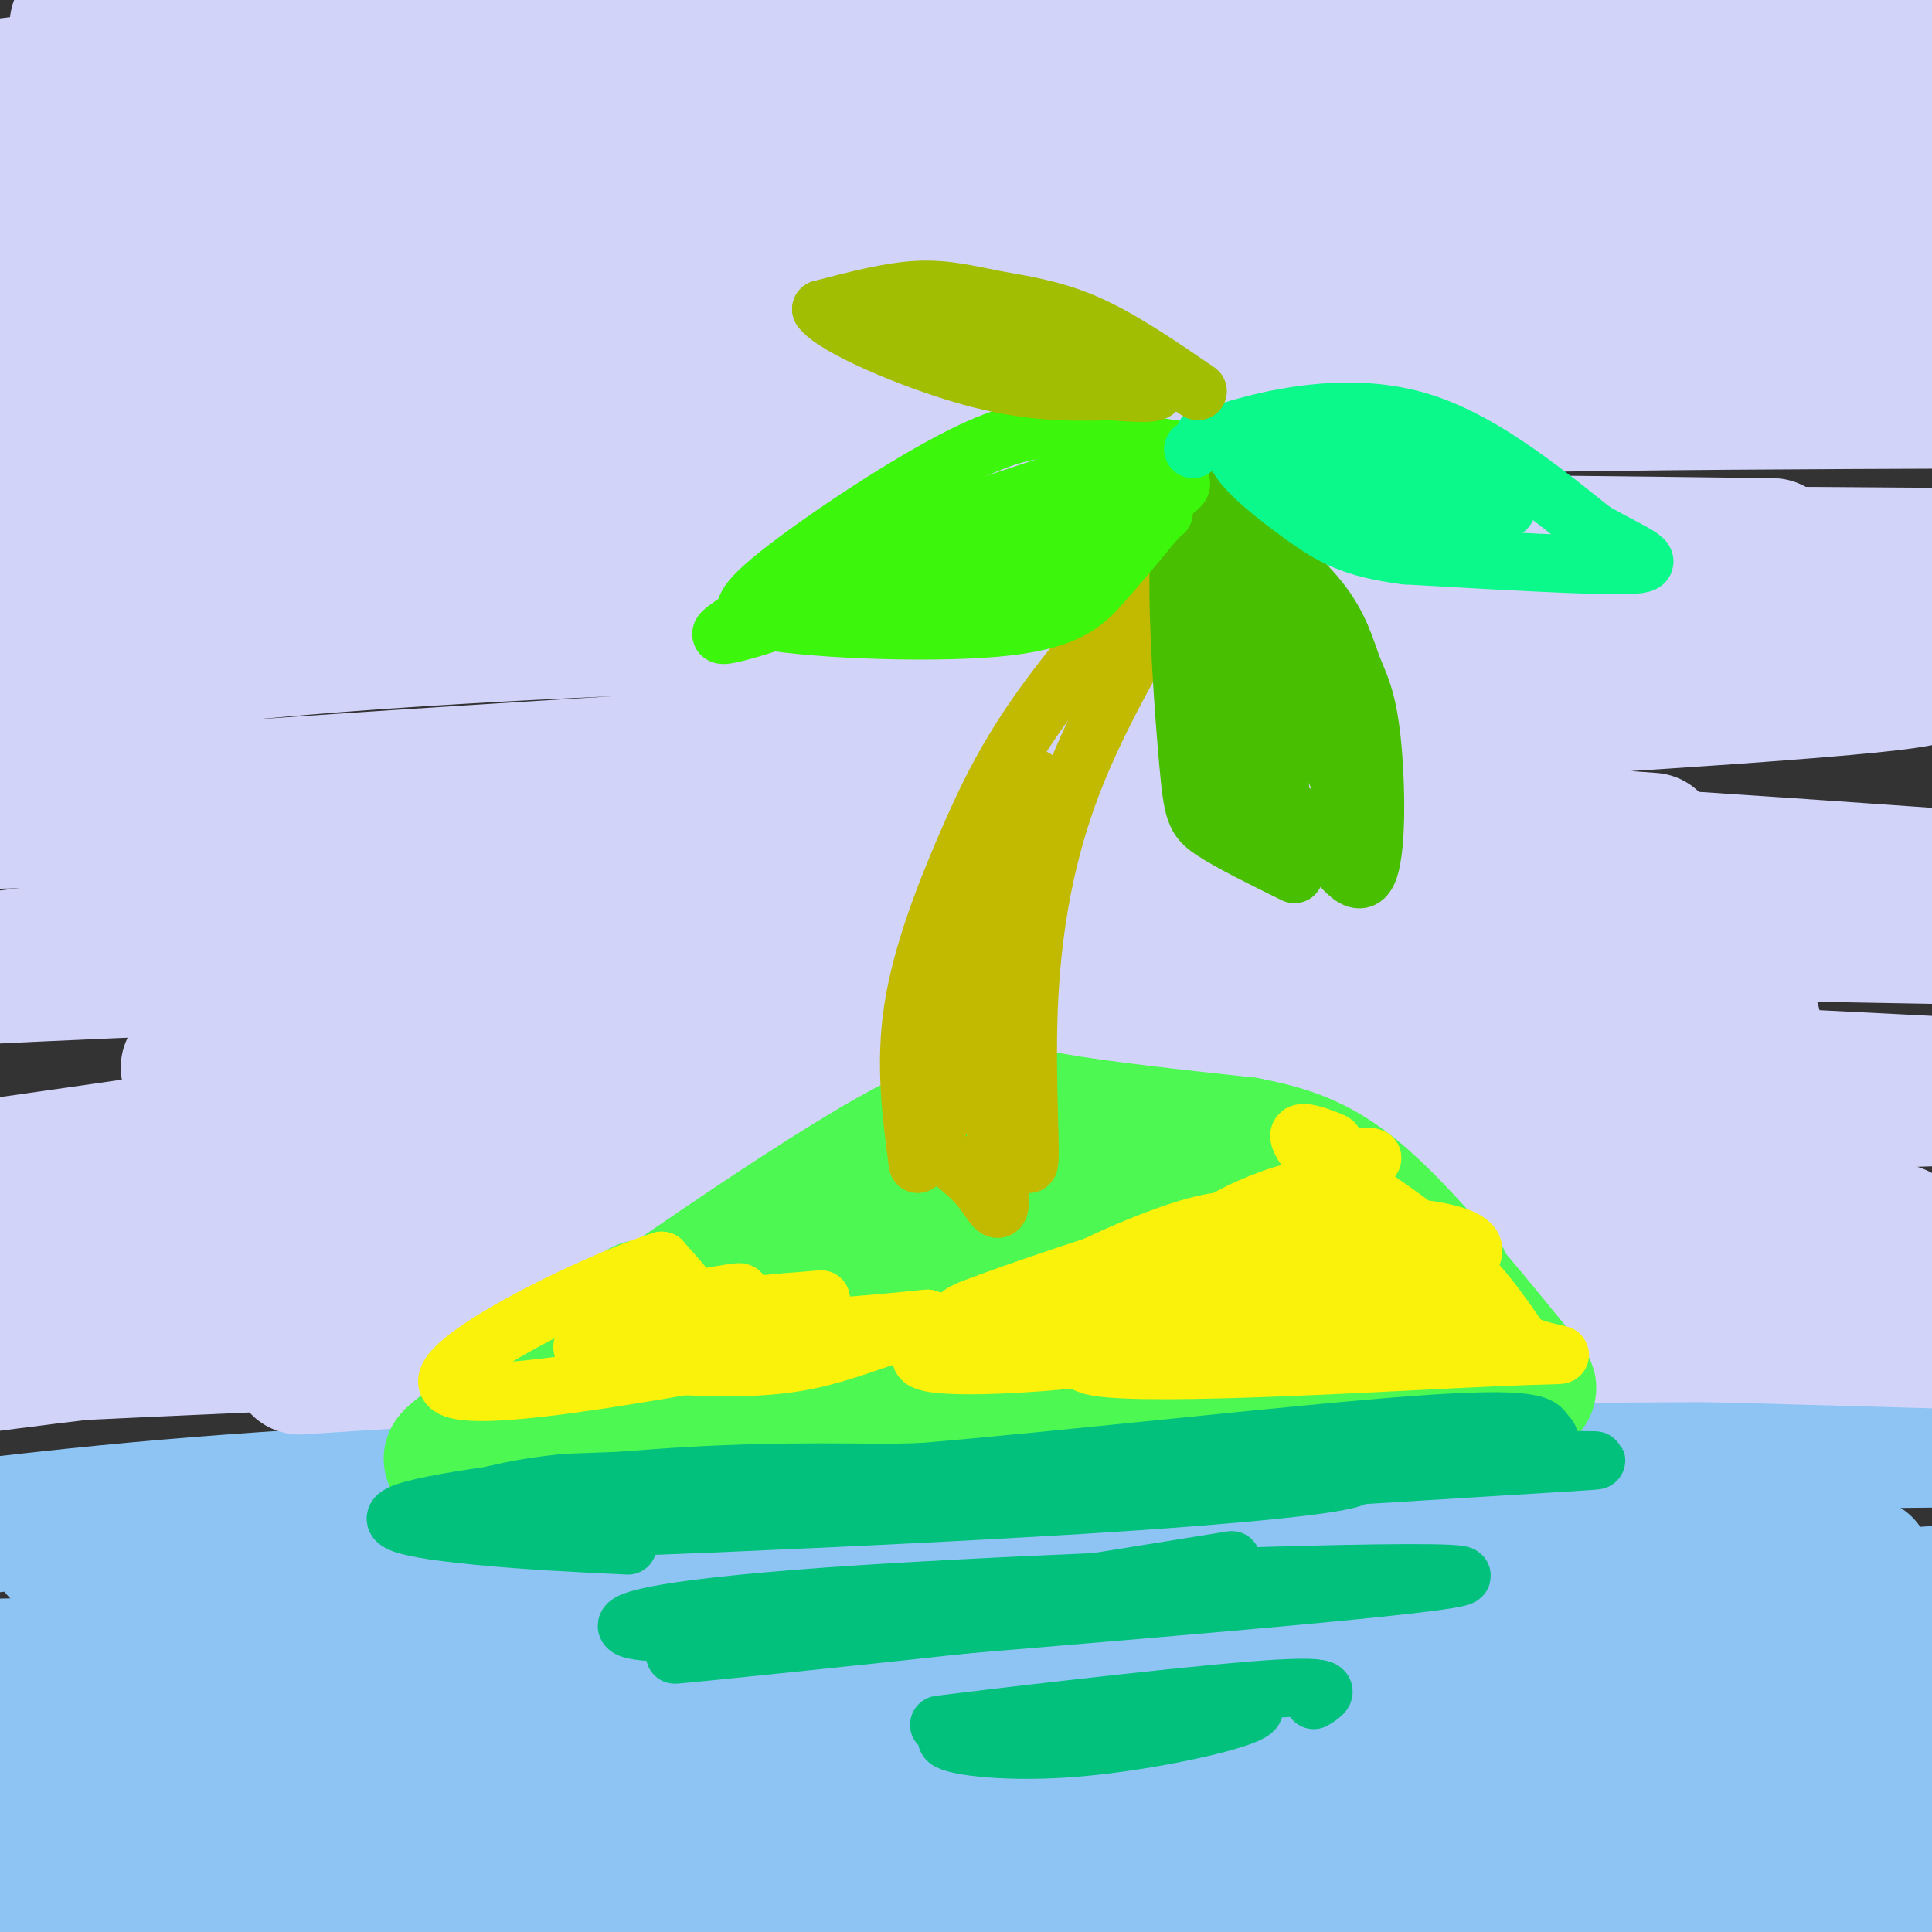 <svg viewBox='0 0 400 400' version='1.1' xmlns='http://www.w3.org/2000/svg' xmlns:xlink='http://www.w3.org/1999/xlink'><rect x="0" y="0" width="400" height="400" fill="#333333" stroke="none"/><g fill='none' stroke='rgb(141,196,244)' stroke-width='28' stroke-linecap='round' stroke-linejoin='round'><path d='M306,311c-11.381,-2.327 -22.762,-4.655 -30,-6c-7.238,-1.345 -10.333,-1.708 -46,-1c-35.667,0.708 -103.905,2.488 -151,5c-47.095,2.512 -73.048,5.756 -99,9'/><path d='M12,321c104.417,-7.583 208.833,-15.167 278,-19c69.167,-3.833 103.083,-3.917 137,-4'/><path d='M362,308c-52.500,2.750 -105.000,5.500 -166,12c-61.000,6.500 -130.500,16.750 -200,27'/><path d='M39,353c83.333,-3.917 166.667,-7.833 234,-9c67.333,-1.167 118.667,0.417 170,2'/><path d='M348,350c-74.556,2.178 -149.111,4.356 -202,8c-52.889,3.644 -84.111,8.756 -108,13c-23.889,4.244 -40.444,7.622 -57,11'/><path d='M5,382c78.333,-8.500 156.667,-17.000 227,-22c70.333,-5.000 132.667,-6.500 195,-8'/><path d='M378,360c-78.067,2.825 -156.134,5.649 -202,8c-45.866,2.351 -59.531,4.228 -97,9c-37.469,4.772 -98.742,12.439 -77,12c21.742,-0.439 126.498,-8.982 214,-13c87.502,-4.018 157.751,-3.509 228,-3'/><path d='M367,372c-64.333,-0.667 -128.667,-1.333 -193,2c-64.333,3.333 -128.667,10.667 -193,18'/><path d='M15,394c30.250,-1.250 60.500,-2.500 130,-2c69.500,0.500 178.250,2.750 287,5'/><path d='M378,390c-48.417,-2.667 -96.833,-5.333 -161,-6c-64.167,-0.667 -144.083,0.667 -224,2'/><path d='M17,378c57.917,-10.750 115.833,-21.500 182,-29c66.167,-7.500 140.583,-11.750 215,-16'/><path d='M363,349c-85.131,7.369 -170.262,14.738 -227,19c-56.738,4.262 -85.083,5.417 -74,1c11.083,-4.417 61.595,-14.405 127,-22c65.405,-7.595 145.702,-12.798 226,-18'/><path d='M386,324c-56.416,3.347 -112.833,6.693 -184,17c-71.167,10.307 -157.085,27.574 -181,31c-23.915,3.426 14.172,-6.988 52,-15c37.828,-8.012 75.397,-13.622 118,-19c42.603,-5.378 90.239,-10.525 79,-7c-11.239,3.525 -81.354,15.721 -142,24c-60.646,8.279 -111.823,12.639 -163,17'/><path d='M37,337c51.289,-4.489 102.578,-8.978 112,-8c9.422,0.978 -23.022,7.422 -55,11c-31.978,3.578 -63.489,4.289 -95,5'/><path d='M11,344c0.000,0.000 211.000,-17.000 211,-17'/></g>
<g fill='none' stroke='rgb(210,211,249)' stroke-width='28' stroke-linecap='round' stroke-linejoin='round'><path d='M338,34c-18.452,-6.982 -36.905,-13.964 -57,-18c-20.095,-4.036 -41.833,-5.125 -60,-6c-18.167,-0.875 -32.762,-1.536 -71,0c-38.238,1.536 -100.119,5.268 -162,9'/><path d='M16,21c152.727,-5.059 305.455,-10.118 356,-13c50.545,-2.882 -1.091,-3.587 -31,-5c-29.909,-1.413 -38.091,-3.534 -78,-3c-39.909,0.534 -111.545,3.724 -167,8c-55.455,4.276 -94.727,9.638 -134,15'/><path d='M45,32c65.667,2.000 131.333,4.000 193,8c61.667,4.000 119.333,10.000 177,16'/><path d='M375,56c-14.578,-1.422 -29.156,-2.844 -70,-4c-40.844,-1.156 -107.956,-2.044 -169,1c-61.044,3.044 -116.022,10.022 -171,17'/><path d='M7,104c55.500,-0.667 111.000,-1.333 182,2c71.000,3.333 157.500,10.667 244,18'/><path d='M389,123c-89.556,-1.667 -179.111,-3.333 -230,-3c-50.889,0.333 -63.111,2.667 -89,7c-25.889,4.333 -65.444,10.667 -105,17'/><path d='M7,167c81.417,1.250 162.833,2.500 230,5c67.167,2.500 120.083,6.250 173,10'/><path d='M386,182c-70.222,-0.244 -140.444,-0.489 -187,0c-46.556,0.489 -69.444,1.711 -102,5c-32.556,3.289 -74.778,8.644 -117,14'/><path d='M39,221c52.250,-2.417 104.500,-4.833 170,-4c65.500,0.833 144.250,4.917 223,9'/><path d='M375,225c-92.178,-0.156 -184.356,-0.311 -230,0c-45.644,0.311 -44.756,1.089 -62,4c-17.244,2.911 -52.622,7.956 -88,13'/><path d='M22,254c63.333,-2.250 126.667,-4.500 190,-4c63.333,0.500 126.667,3.750 190,7'/><path d='M393,255c-32.923,-2.536 -65.845,-5.071 -100,-7c-34.155,-1.929 -69.542,-3.250 -119,-2c-49.458,1.250 -112.988,5.071 -145,8c-32.012,2.929 -32.506,4.964 -33,7'/><path d='M2,262c0.000,0.000 398.000,-4.000 398,-4'/><path d='M390,258c-53.200,-0.311 -106.400,-0.622 -153,0c-46.600,0.622 -86.600,2.178 -130,5c-43.400,2.822 -90.200,6.911 -137,11'/><path d='M10,274c45.673,-3.232 91.345,-6.464 176,-6c84.655,0.464 208.292,4.625 204,5c-4.292,0.375 -136.512,-3.036 -224,-2c-87.488,1.036 -130.244,6.518 -173,12'/><path d='M62,283c29.333,-1.917 58.667,-3.833 117,-5c58.333,-1.167 145.667,-1.583 233,-2'/><path d='M372,276c-59.417,-1.500 -118.833,-3.000 -185,-2c-66.167,1.000 -139.083,4.500 -212,8'/><path d='M42,278c54.417,-2.000 108.833,-4.000 171,-4c62.167,0.000 132.083,2.000 202,4'/><path d='M375,262c-77.000,-6.250 -154.000,-12.500 -221,-15c-67.000,-2.500 -124.000,-1.250 -181,0'/><path d='M22,240c0.000,0.000 392.000,-13.000 392,-13'/><path d='M363,212c-37.844,-3.267 -75.689,-6.533 -120,-9c-44.311,-2.467 -95.089,-4.133 -140,-4c-44.911,0.133 -83.956,2.067 -123,4'/><path d='M16,200c48.750,-3.500 97.500,-7.000 163,-8c65.500,-1.000 147.750,0.500 230,2'/><path d='M342,174c-51.758,-3.870 -103.516,-7.739 -129,-10c-25.484,-2.261 -24.694,-2.913 -64,-1c-39.306,1.913 -118.708,6.393 -149,7c-30.292,0.607 -11.475,-2.657 67,-8c78.475,-5.343 216.608,-12.766 280,-17c63.392,-4.234 52.044,-5.280 50,-6c-2.044,-0.720 5.215,-1.116 -2,-3c-7.215,-1.884 -28.903,-5.258 -65,-7c-36.097,-1.742 -86.603,-1.854 -133,-1c-46.397,0.854 -88.685,2.672 -121,5c-32.315,2.328 -54.658,5.164 -77,8'/><path d='M22,133c59.333,-6.500 118.667,-13.000 182,-16c63.333,-3.000 130.667,-2.500 198,-2'/><path d='M367,113c-59.583,-0.750 -119.167,-1.500 -183,0c-63.833,1.500 -131.917,5.250 -200,9'/><path d='M27,110c59.667,-8.750 119.333,-17.500 183,-22c63.667,-4.500 131.333,-4.750 199,-5'/><path d='M388,81c-82.917,-0.250 -165.833,-0.500 -233,2c-67.167,2.500 -118.583,7.750 -170,13'/><path d='M26,89c35.583,-3.917 71.167,-7.833 134,-11c62.833,-3.167 152.917,-5.583 243,-8'/><path d='M393,70c-67.333,-0.417 -134.667,-0.833 -203,2c-68.333,2.833 -137.667,8.917 -207,15'/><path d='M40,74c77.167,-9.000 154.333,-18.000 218,-23c63.667,-5.000 113.833,-6.000 164,-7'/><path d='M393,35c-7.708,-1.539 -15.416,-3.078 -75,1c-59.584,4.078 -171.043,13.774 -202,15c-30.957,1.226 18.589,-6.016 55,-11c36.411,-4.984 59.689,-7.710 98,-9c38.311,-1.290 91.656,-1.145 145,-1'/><path d='M397,32c-56.167,17.417 -112.333,34.833 -134,43c-21.667,8.167 -8.833,7.083 4,6'/><path d='M52,64c2.089,-10.200 4.178,-20.400 5,-25c0.822,-4.600 0.378,-3.600 -10,-2c-10.378,1.600 -30.689,3.800 -51,6'/><path d='M5,33c26.583,-3.833 53.167,-7.667 52,-9c-1.167,-1.333 -30.083,-0.167 -59,1'/><path d='M1,24c14.600,-3.222 29.200,-6.444 34,-9c4.800,-2.556 -0.200,-4.444 -5,-6c-4.800,-1.556 -9.400,-2.778 -14,-4'/></g>
<g fill='none' stroke='rgb(77,248,83)' stroke-width='28' stroke-linecap='round' stroke-linejoin='round'><path d='M107,294c-10.577,6.625 -21.155,13.250 -6,2c15.155,-11.250 56.042,-40.375 79,-54c22.958,-13.625 27.988,-11.750 38,-10c10.012,1.750 25.006,3.375 40,5'/><path d='M258,237c10.654,2.053 17.289,4.684 27,14c9.711,9.316 22.499,25.316 28,32c5.501,6.684 3.715,4.053 0,3c-3.715,-1.053 -9.357,-0.526 -15,0'/><path d='M298,286c-41.476,1.524 -137.667,5.333 -174,6c-36.333,0.667 -12.810,-1.810 12,-8c24.810,-6.190 50.905,-16.095 77,-26'/><path d='M213,258c16.391,-6.465 18.870,-9.627 22,-8c3.130,1.627 6.911,8.044 26,11c19.089,2.956 53.485,2.450 29,4c-24.485,1.550 -107.853,5.157 -140,6c-32.147,0.843 -13.074,-1.079 6,-3'/><path d='M156,268c15.467,-3.444 51.133,-10.556 62,-12c10.867,-1.444 -3.067,2.778 -17,7'/></g>
<g fill='none' stroke='rgb(1,193,124)' stroke-width='12' stroke-linecap='round' stroke-linejoin='round'><path d='M130,320c-10.167,-0.482 -20.333,-0.964 -31,-2c-10.667,-1.036 -21.833,-2.625 -15,-5c6.833,-2.375 31.667,-5.536 52,-7c20.333,-1.464 36.167,-1.232 52,-1'/><path d='M188,305c30.222,-2.467 79.778,-8.133 105,-10c25.222,-1.867 26.111,0.067 27,2'/><path d='M320,297c2.860,1.497 -3.491,4.241 2,5c5.491,0.759 22.822,-0.467 -17,2c-39.822,2.467 -136.798,8.626 -180,10c-43.202,1.374 -32.629,-2.036 -25,-4c7.629,-1.964 12.315,-2.482 17,-3'/><path d='M117,307c35.297,-1.450 115.038,-3.574 147,-3c31.962,0.574 16.144,3.847 -31,7c-47.144,3.153 -125.612,6.187 -132,6c-6.388,-0.187 59.306,-3.593 125,-7'/><path d='M255,323c-32.139,5.219 -64.278,10.437 -87,13c-22.722,2.563 -36.029,2.470 -38,1c-1.971,-1.470 7.392,-4.319 49,-7c41.608,-2.681 115.459,-5.195 123,-4c7.541,1.195 -51.230,6.097 -110,11'/><path d='M192,337c-34.595,3.571 -66.083,7.000 -46,5c20.083,-2.000 91.738,-9.429 105,-12c13.262,-2.571 -31.869,-0.286 -77,2'/><path d='M272,352c2.832,-1.760 5.664,-3.519 -13,-2c-18.664,1.519 -58.824,6.318 -64,7c-5.176,0.682 24.632,-2.751 43,-4c18.368,-1.249 25.294,-0.314 20,2c-5.294,2.314 -22.810,6.008 -37,7c-14.190,0.992 -25.054,-0.716 -25,-2c0.054,-1.284 11.027,-2.142 22,-3'/></g>
<g fill='none' stroke='rgb(193,186,1)' stroke-width='12' stroke-linecap='round' stroke-linejoin='round'><path d='M245,111c-10.780,12.333 -21.560,24.667 -29,35c-7.440,10.333 -11.542,18.667 -16,29c-4.458,10.333 -9.274,22.667 -11,34c-1.726,11.333 -0.363,21.667 1,32'/><path d='M241,125c-7.512,13.054 -15.024,26.107 -20,40c-4.976,13.893 -7.417,28.625 -8,44c-0.583,15.375 0.690,31.393 0,32c-0.690,0.607 -3.345,-14.196 -6,-29'/><path d='M207,212c-1.250,-10.774 -1.377,-23.207 1,-34c2.377,-10.793 7.256,-19.944 6,-16c-1.256,3.944 -8.646,20.982 -13,38c-4.354,17.018 -5.672,34.015 -5,30c0.672,-4.015 3.335,-29.043 4,-39c0.665,-9.957 -0.667,-4.845 -2,4c-1.333,8.845 -2.666,21.422 -4,34'/><path d='M194,229c-1.082,6.969 -1.787,7.392 0,9c1.787,1.608 6.067,4.400 9,8c2.933,3.600 4.521,8.008 4,-1c-0.521,-9.008 -3.149,-31.431 -3,-45c0.149,-13.569 3.074,-18.285 6,-23'/><path d='M210,177c-2.964,11.774 -13.375,52.708 -13,49c0.375,-3.708 11.536,-52.060 14,-62c2.464,-9.940 -3.768,18.530 -10,47'/></g>
<g fill='none' stroke='rgb(73,191,1)' stroke-width='12' stroke-linecap='round' stroke-linejoin='round'><path d='M248,100c-1.869,3.446 -3.738,6.893 -4,18c-0.262,11.107 1.083,29.875 2,40c0.917,10.125 1.405,11.607 5,14c3.595,2.393 10.298,5.696 17,9'/><path d='M253,106c7.770,6.236 15.541,12.472 20,18c4.459,5.528 5.608,10.348 7,14c1.392,3.652 3.029,6.137 4,15c0.971,8.863 1.278,24.104 -1,28c-2.278,3.896 -7.139,-3.552 -12,-11'/><path d='M271,170c-4.374,-2.733 -9.310,-4.065 -13,-12c-3.690,-7.935 -6.135,-22.474 -8,-35c-1.865,-12.526 -3.149,-23.038 1,-11c4.149,12.038 13.733,46.626 15,58c1.267,11.374 -5.781,-0.464 -10,-10c-4.219,-9.536 -5.610,-16.768 -7,-24'/><path d='M249,136c-1.374,-7.123 -1.310,-12.929 -1,-16c0.310,-3.071 0.866,-3.407 1,-5c0.134,-1.593 -0.154,-4.442 4,0c4.154,4.442 12.748,16.174 19,29c6.252,12.826 10.160,26.747 7,21c-3.160,-5.747 -13.389,-31.163 -18,-40c-4.611,-8.837 -3.603,-1.096 -2,8c1.603,9.096 3.802,19.548 6,30'/><path d='M265,163c0.726,5.226 -0.458,3.292 -2,2c-1.542,-1.292 -3.440,-1.940 -5,-5c-1.560,-3.060 -2.780,-8.530 -4,-14'/></g>
<g fill='none' stroke='rgb(60,246,12)' stroke-width='12' stroke-linecap='round' stroke-linejoin='round'><path d='M243,93c-5.661,-0.887 -11.321,-1.774 -17,-3c-5.679,-1.226 -11.375,-2.792 -24,3c-12.625,5.792 -32.179,18.940 -41,26c-8.821,7.060 -6.911,8.030 -5,9'/><path d='M156,128c9.357,2.226 35.250,3.292 50,2c14.750,-1.292 18.357,-4.940 22,-9c3.643,-4.060 7.321,-8.530 11,-13'/><path d='M239,108c2.238,-2.411 2.332,-1.939 2,-2c-0.332,-0.061 -1.089,-0.657 -3,-1c-1.911,-0.343 -4.976,-0.435 -22,5c-17.024,5.435 -48.006,16.395 -60,20c-11.994,3.605 -4.998,-0.145 -1,-3c3.998,-2.855 5.000,-4.816 9,-7c4.000,-2.184 11.000,-4.592 18,-7'/><path d='M182,113c15.681,-4.258 45.884,-11.405 57,-13c11.116,-1.595 3.144,2.360 -3,6c-6.144,3.640 -10.460,6.965 -20,10c-9.540,3.035 -24.305,5.780 -28,4c-3.695,-1.780 3.680,-8.085 13,-12c9.320,-3.915 20.586,-5.439 27,-6c6.414,-0.561 7.975,-0.160 8,1c0.025,1.160 -1.488,3.080 -3,5'/><path d='M233,108c-3.226,3.500 -9.792,9.750 -18,12c-8.208,2.250 -18.060,0.500 -21,-1c-2.940,-1.500 1.030,-2.750 5,-4'/><path d='M228,110c-4.461,2.628 -8.922,5.257 -5,2c3.922,-3.257 16.226,-12.399 7,-12c-9.226,0.399 -39.984,10.338 -40,10c-0.016,-0.338 30.710,-10.954 42,-14c11.290,-3.046 3.145,1.477 -5,6'/><path d='M227,102c-0.333,1.167 1.333,1.083 3,1'/></g>
<g fill='none' stroke='rgb(11,248,138)' stroke-width='12' stroke-linecap='round' stroke-linejoin='round'><path d='M247,93c2.111,-1.489 4.222,-2.978 12,-5c7.778,-2.022 21.222,-4.578 34,-1c12.778,3.578 24.889,13.289 37,23'/><path d='M330,110c9.356,5.222 14.244,6.778 7,7c-7.244,0.222 -26.622,-0.889 -46,-2'/><path d='M291,115c-10.919,-1.391 -15.215,-3.868 -21,-8c-5.785,-4.132 -13.057,-9.920 -14,-13c-0.943,-3.080 4.445,-3.451 11,-3c6.555,0.451 14.278,1.726 22,3'/><path d='M289,94c8.041,2.279 17.145,6.477 21,9c3.855,2.523 2.461,3.372 -7,3c-9.461,-0.372 -26.989,-1.963 -33,-3c-6.011,-1.037 -0.506,-1.518 5,-2'/><path d='M265,96c-8.917,-3.167 -17.833,-6.333 -15,-6c2.833,0.333 17.417,4.167 32,8'/></g>
<g fill='none' stroke='rgb(251,242,11)' stroke-width='12' stroke-linecap='round' stroke-linejoin='round'><path d='M273,251c-0.606,2.175 -1.211,4.350 -13,8c-11.789,3.650 -34.760,8.774 -39,8c-4.240,-0.774 10.251,-7.445 20,-11c9.749,-3.555 14.755,-3.993 22,-3c7.245,0.993 16.730,3.419 21,5c4.270,1.581 3.327,2.319 3,4c-0.327,1.681 -0.036,4.306 -10,7c-9.964,2.694 -30.183,5.456 -41,6c-10.817,0.544 -12.234,-1.130 -12,-3c0.234,-1.870 2.117,-3.935 4,-6'/><path d='M228,266c3.398,-2.496 9.892,-5.736 19,-8c9.108,-2.264 20.829,-3.553 30,-4c9.171,-0.447 15.792,-0.052 21,1c5.208,1.052 9.003,2.763 6,6c-3.003,3.237 -12.805,8.002 -31,10c-18.195,1.998 -44.783,1.230 -42,-5c2.783,-6.230 34.938,-17.923 47,-23c12.062,-5.077 4.031,-3.539 -4,-2'/><path d='M274,241c3.956,2.578 15.844,10.022 24,17c8.156,6.978 12.578,13.489 17,20'/><path d='M315,278c6.966,3.456 15.880,2.094 -5,3c-20.880,0.906 -71.556,4.078 -83,2c-11.444,-2.078 16.342,-9.406 36,-13c19.658,-3.594 31.188,-3.456 30,-4c-1.188,-0.544 -15.094,-1.772 -29,-3'/><path d='M264,263c-6.397,-0.705 -7.890,-0.968 -10,-2c-2.110,-1.032 -4.837,-2.832 -4,-5c0.837,-2.168 5.236,-4.704 11,-7c5.764,-2.296 12.891,-4.351 17,-2c4.109,2.351 5.201,9.108 4,13c-1.201,3.892 -4.693,4.920 -5,6c-0.307,1.080 2.571,2.214 -10,5c-12.571,2.786 -40.592,7.225 -43,7c-2.408,-0.225 20.796,-5.112 44,-10'/><path d='M268,268c5.371,0.323 -3.201,6.131 -22,10c-18.799,3.869 -47.826,5.798 -54,4c-6.174,-1.798 10.503,-7.324 27,-10c16.497,-2.676 32.814,-2.501 34,-1c1.186,1.501 -12.758,4.327 -25,5c-12.242,0.673 -22.784,-0.808 -27,-2c-4.216,-1.192 -2.108,-2.096 0,-3'/><path d='M201,271c8.372,-3.339 29.301,-10.185 38,-13c8.699,-2.815 5.169,-1.597 3,0c-2.169,1.597 -2.977,3.574 -14,8c-11.023,4.426 -32.260,11.302 -35,11c-2.740,-0.302 13.018,-7.782 26,-11c12.982,-3.218 23.187,-2.174 28,0c4.813,2.174 4.232,5.478 6,6c1.768,0.522 5.884,-1.739 10,-4'/><path d='M263,268c5.628,-2.115 14.699,-5.401 20,-6c5.301,-0.599 6.832,1.489 5,2c-1.832,0.511 -7.027,-0.554 -12,-3c-4.973,-2.446 -9.723,-6.274 -5,-6c4.723,0.274 18.921,4.650 26,8c7.079,3.350 7.040,5.675 7,8'/><path d='M304,271c-19.993,3.906 -73.476,9.671 -89,10c-15.524,0.329 6.911,-4.778 27,-8c20.089,-3.222 37.832,-4.560 39,-5c1.168,-0.440 -14.238,0.017 -20,-2c-5.762,-2.017 -1.881,-6.509 2,-11'/><path d='M263,255c2.625,-4.901 8.188,-11.654 11,-15c2.812,-3.346 2.872,-3.285 1,-4c-1.872,-0.715 -5.678,-2.204 -6,-1c-0.322,1.204 2.839,5.102 6,9'/><path d='M275,244c1.939,5.875 3.788,16.063 3,22c-0.788,5.937 -4.211,7.622 -10,7c-5.789,-0.622 -13.943,-3.552 -23,-3c-9.057,0.552 -19.016,4.586 -34,6c-14.984,1.414 -34.992,0.207 -55,-1'/><path d='M156,275c-10.644,-0.600 -9.756,-1.600 -11,-4c-1.244,-2.400 -4.622,-6.200 -8,-10'/><path d='M137,261c-15.067,4.756 -48.733,21.644 -44,26c4.733,4.356 47.867,-3.822 91,-12'/><path d='M184,275c16.101,-2.178 10.854,-1.624 5,0c-5.854,1.624 -12.314,4.319 -19,6c-6.686,1.681 -13.596,2.347 -25,2c-11.404,-0.347 -27.301,-1.709 -24,-5c3.301,-3.291 25.800,-8.512 31,-10c5.200,-1.488 -6.900,0.756 -19,3'/><path d='M133,271c3.024,0.399 20.084,-0.103 29,0c8.916,0.103 9.689,0.811 4,1c-5.689,0.189 -17.839,-0.141 -19,1c-1.161,1.141 8.668,3.755 18,4c9.332,0.245 18.166,-1.877 27,-4'/><path d='M192,273c-0.869,-0.024 -16.542,1.917 -28,2c-11.458,0.083 -18.702,-1.690 -17,-3c1.702,-1.310 12.351,-2.155 23,-3'/></g>
<g fill='none' stroke='rgb(161,190,2)' stroke-width='12' stroke-linecap='round' stroke-linejoin='round'><path d='M248,81c-7.929,-5.435 -15.857,-10.869 -23,-14c-7.143,-3.131 -13.500,-3.958 -19,-5c-5.500,-1.042 -10.143,-2.298 -16,-2c-5.857,0.298 -12.929,2.149 -20,4'/><path d='M170,64c2.489,3.600 18.711,10.600 31,14c12.289,3.400 20.644,3.200 29,3'/><path d='M230,81c7.214,0.595 10.750,0.583 9,-1c-1.750,-1.583 -8.786,-4.738 -18,-7c-9.214,-2.262 -20.607,-3.631 -32,-5'/><path d='M189,68c-5.667,-1.000 -3.833,-1.000 -2,-1'/></g>
</svg>